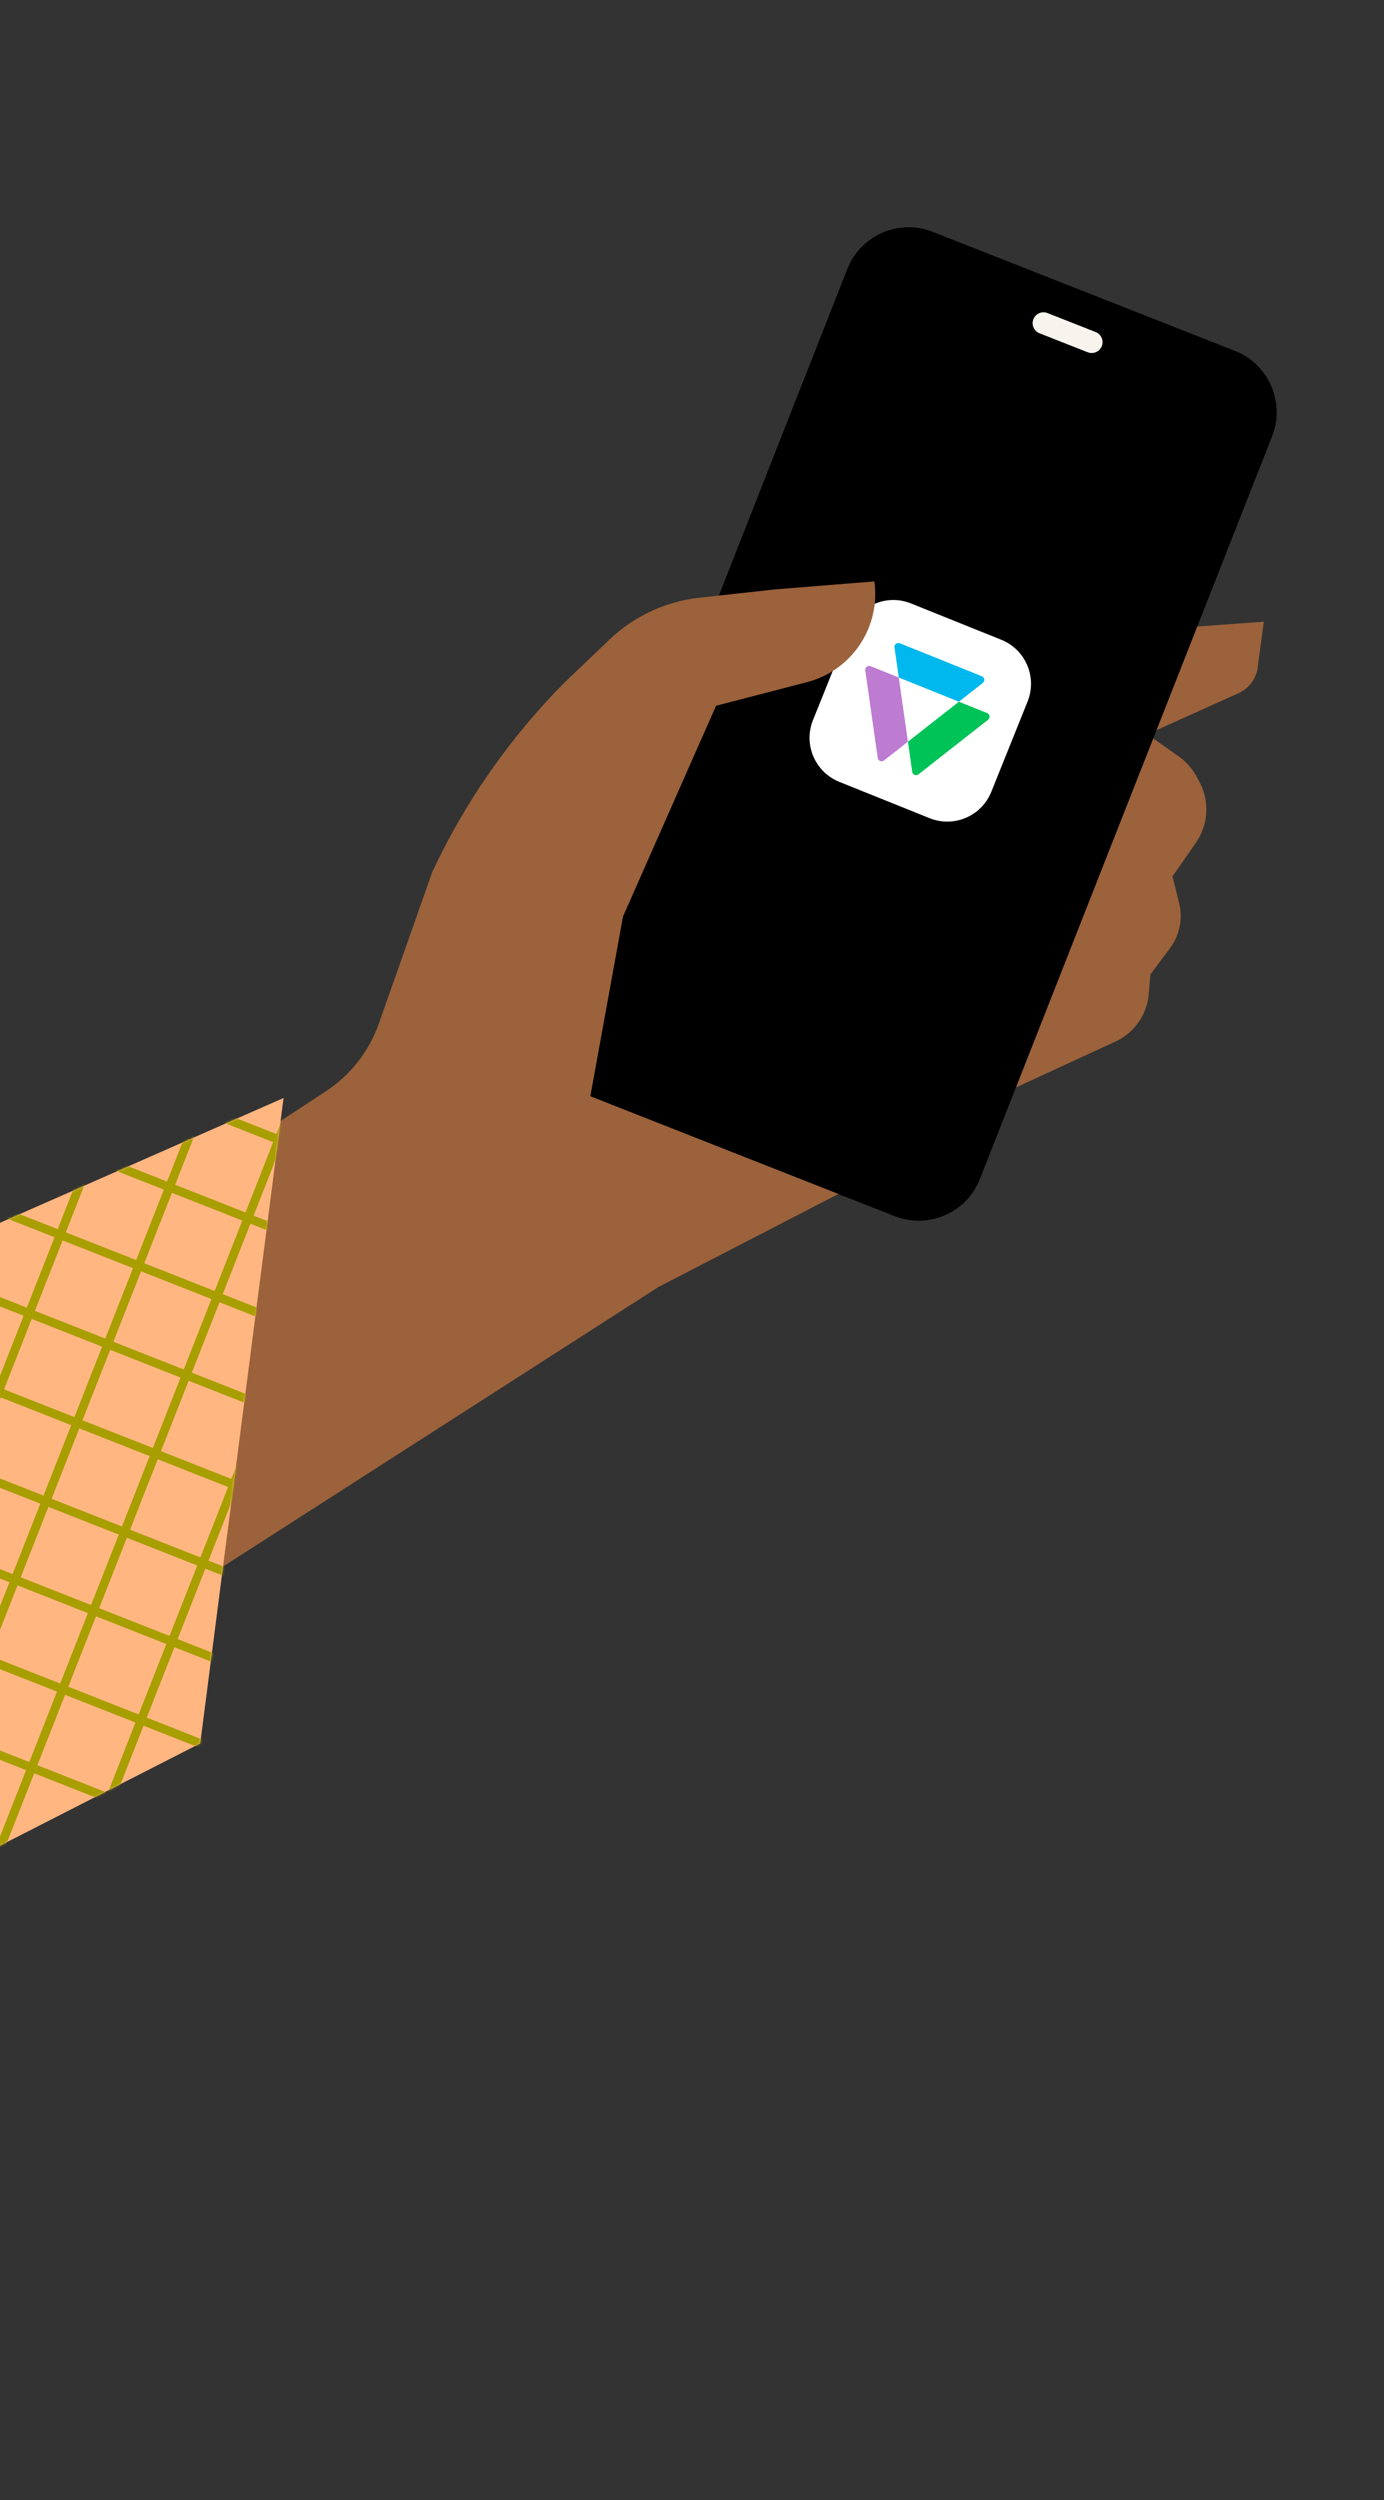 <svg width="637" height="1150" viewBox="0 0 637 1150" fill="none" xmlns="http://www.w3.org/2000/svg">
<rect x="0" y="0" width="637" height="1150" fill="#333333" stroke="none"/>
<path d="M528.044 337.746L542.541 347.941C545.93 350.326 548.717 353.463 550.686 357.107L552.021 359.576C556.819 368.455 556.215 379.276 550.454 387.562L539.649 403.114L542.706 415.376C544.492 422.55 542.968 430.147 538.546 436.073L529.467 448.248L528.732 457.16C527.942 466.716 522.069 475.103 513.36 479.112L463.322 502.142L528.044 337.746Z" fill="#9B623B"/>
<path d="M547.448 288.454L581.691 285.956L579.014 305.747C578.694 311.461 575.217 316.518 569.999 318.868L528.043 337.749L547.448 288.454Z" fill="#9B623B"/>
<path d="M568.404 161.402L429.284 106.635C413.714 100.506 396.124 108.158 389.995 123.728L255.522 465.315C249.393 480.885 257.046 498.475 272.615 504.604L411.735 559.371C427.305 565.501 444.895 557.848 451.024 542.278L585.497 200.691C591.626 185.122 583.973 167.531 568.404 161.402Z" fill="black"/>
<path d="M460.84 294.262L419.298 277.561C408.106 273.061 395.386 278.486 390.886 289.678L374.185 331.22C369.685 342.412 375.11 355.133 386.302 359.632L427.844 376.334C439.036 380.833 451.757 375.408 456.256 364.216L472.958 322.674C477.457 311.482 472.032 298.762 460.84 294.262Z" fill="white"/>
<path d="M417.873 341.155L414.569 317.933L413.674 311.642L400.7 306.425C399.418 305.91 398.059 306.975 398.253 308.344L401.12 328.486L403.986 348.629C404.18 349.997 405.783 350.642 406.87 349.789L417.889 341.15L417.888 341.143L417.874 341.154L417.873 341.155Z" fill="#BD7BD1"/>
<path d="M441.332 322.762L441.339 322.764L422.881 337.236L417.888 341.15L419.86 355.012C420.055 356.38 421.658 357.024 422.745 356.171L438.756 343.618L454.768 331.065C455.855 330.212 455.611 328.503 454.329 327.987L441.332 322.762Z" fill="#00C358"/>
<path d="M413.69 311.649L441.332 322.762L452.342 314.129C453.429 313.276 453.186 311.567 451.904 311.051L414.149 295.873C412.867 295.357 411.508 296.423 411.703 297.791L413.673 311.642L413.69 311.649Z" fill="#00B8ED"/>
<path d="M502.458 157.379L480.276 148.646" stroke="#F7F3ED" stroke-width="10" stroke-linecap="round" stroke-linejoin="round"/>
<path d="M402.445 267.426C405.366 288.496 392.04 308.411 371.452 313.756L329.578 324.628L286.743 421.581L271.703 504.245L385.873 549.19L303.114 591.937L-37.242 810.307L61.318 559.944L149.792 502.094C161.206 494.631 169.846 483.62 174.384 470.762L199.023 400.918C214.113 368.748 234.604 339.4 259.603 314.148L280.502 294.205C291.815 283.41 306.362 276.634 321.905 274.926L356.477 271.125L402.445 267.426Z" fill="#9B623B"/>
<path d="M130.514 505.035L92.158 801.903L-220 961.238L-76.197 595.948L130.514 505.035Z" fill="#FFB680"/>
<mask id="mask0_290_4671" style="mask-type:luminance" maskUnits="userSpaceOnUse" x="-221" y="505" width="352" height="457">
<path d="M130.514 505.035L92.158 801.903L-220 961.238L-76.197 595.948L130.514 505.035Z" fill="white"/>
</mask>
<g mask="url(#mask0_290_4671)">
<path d="M3.635 311.221L-292.876 1064.42" stroke="#A89E00" stroke-width="4" stroke-linecap="round" stroke-linejoin="round"/>
<path d="M39.747 325.438L-256.763 1078.63" stroke="#A89E00" stroke-width="4" stroke-linecap="round" stroke-linejoin="round"/>
<path d="M75.859 339.654L-220.651 1092.85" stroke="#A89E00" stroke-width="4" stroke-linecap="round" stroke-linejoin="round"/>
<path d="M111.97 353.87L-184.54 1107.07" stroke="#A89E00" stroke-width="4" stroke-linecap="round" stroke-linejoin="round"/>
<path d="M148.082 368.086L-148.428 1121.28" stroke="#A89E00" stroke-width="4" stroke-linecap="round" stroke-linejoin="round"/>
<path d="M184.195 382.302L-112.316 1135.5" stroke="#A89E00" stroke-width="4" stroke-linecap="round" stroke-linejoin="round"/>
<path d="M220.306 396.519L-76.204 1149.71" stroke="#A89E00" stroke-width="4" stroke-linecap="round" stroke-linejoin="round"/>
<path d="M256.419 410.735L-40.091 1163.93" stroke="#A89E00" stroke-width="4" stroke-linecap="round" stroke-linejoin="round"/>
<path d="M292.53 424.951L-3.98 1178.15" stroke="#A89E00" stroke-width="4" stroke-linecap="round" stroke-linejoin="round"/>
<path d="M328.642 439.167L32.132 1192.36" stroke="#A89E00" stroke-width="4" stroke-linecap="round" stroke-linejoin="round"/>
<path d="M364.757 453.385L68.247 1206.58" stroke="#A89E00" stroke-width="4" stroke-linecap="round" stroke-linejoin="round"/>
<path d="M400.87 467.601L104.36 1220.8" stroke="#A89E00" stroke-width="4" stroke-linecap="round" stroke-linejoin="round"/>
<path d="M486.858 665.397L-266.31 368.807" stroke="#A89E00" stroke-width="4" stroke-linecap="round" stroke-linejoin="round"/>
<path d="M472.672 701.43L-280.526 404.919" stroke="#A89E00" stroke-width="4" stroke-linecap="round" stroke-linejoin="round"/>
<path d="M458.456 737.542L-294.742 441.031" stroke="#A89E00" stroke-width="4" stroke-linecap="round" stroke-linejoin="round"/>
<path d="M444.24 773.654L-308.959 477.143" stroke="#A89E00" stroke-width="4" stroke-linecap="round" stroke-linejoin="round"/>
<path d="M430.023 809.77L-323.176 513.258" stroke="#A89E00" stroke-width="4" stroke-linecap="round" stroke-linejoin="round"/>
<path d="M415.806 845.881L-337.392 549.37" stroke="#A89E00" stroke-width="4" stroke-linecap="round" stroke-linejoin="round"/>
<path d="M401.59 881.993L-351.608 585.482" stroke="#A89E00" stroke-width="4" stroke-linecap="round" stroke-linejoin="round"/>
<path d="M387.374 918.105L-365.825 621.594" stroke="#A89E00" stroke-width="4" stroke-linecap="round" stroke-linejoin="round"/>
<path d="M373.158 954.217L-380.041 657.706" stroke="#A89E00" stroke-width="4" stroke-linecap="round" stroke-linejoin="round"/>
<path d="M358.942 990.329L-394.257 693.818" stroke="#A89E00" stroke-width="4" stroke-linecap="round" stroke-linejoin="round"/>
<path d="M344.726 1026.44L-408.473 729.93" stroke="#A89E00" stroke-width="4" stroke-linecap="round" stroke-linejoin="round"/>
<path d="M330.509 1062.55L-422.689 766.042" stroke="#A89E00" stroke-width="4" stroke-linecap="round" stroke-linejoin="round"/>
<path d="M316.293 1098.67L-436.906 802.154" stroke="#A89E00" stroke-width="4" stroke-linecap="round" stroke-linejoin="round"/>
<path d="M302.077 1134.78L-451.122 838.266" stroke="#A89E00" stroke-width="4" stroke-linecap="round" stroke-linejoin="round"/>
</g>
</svg>
